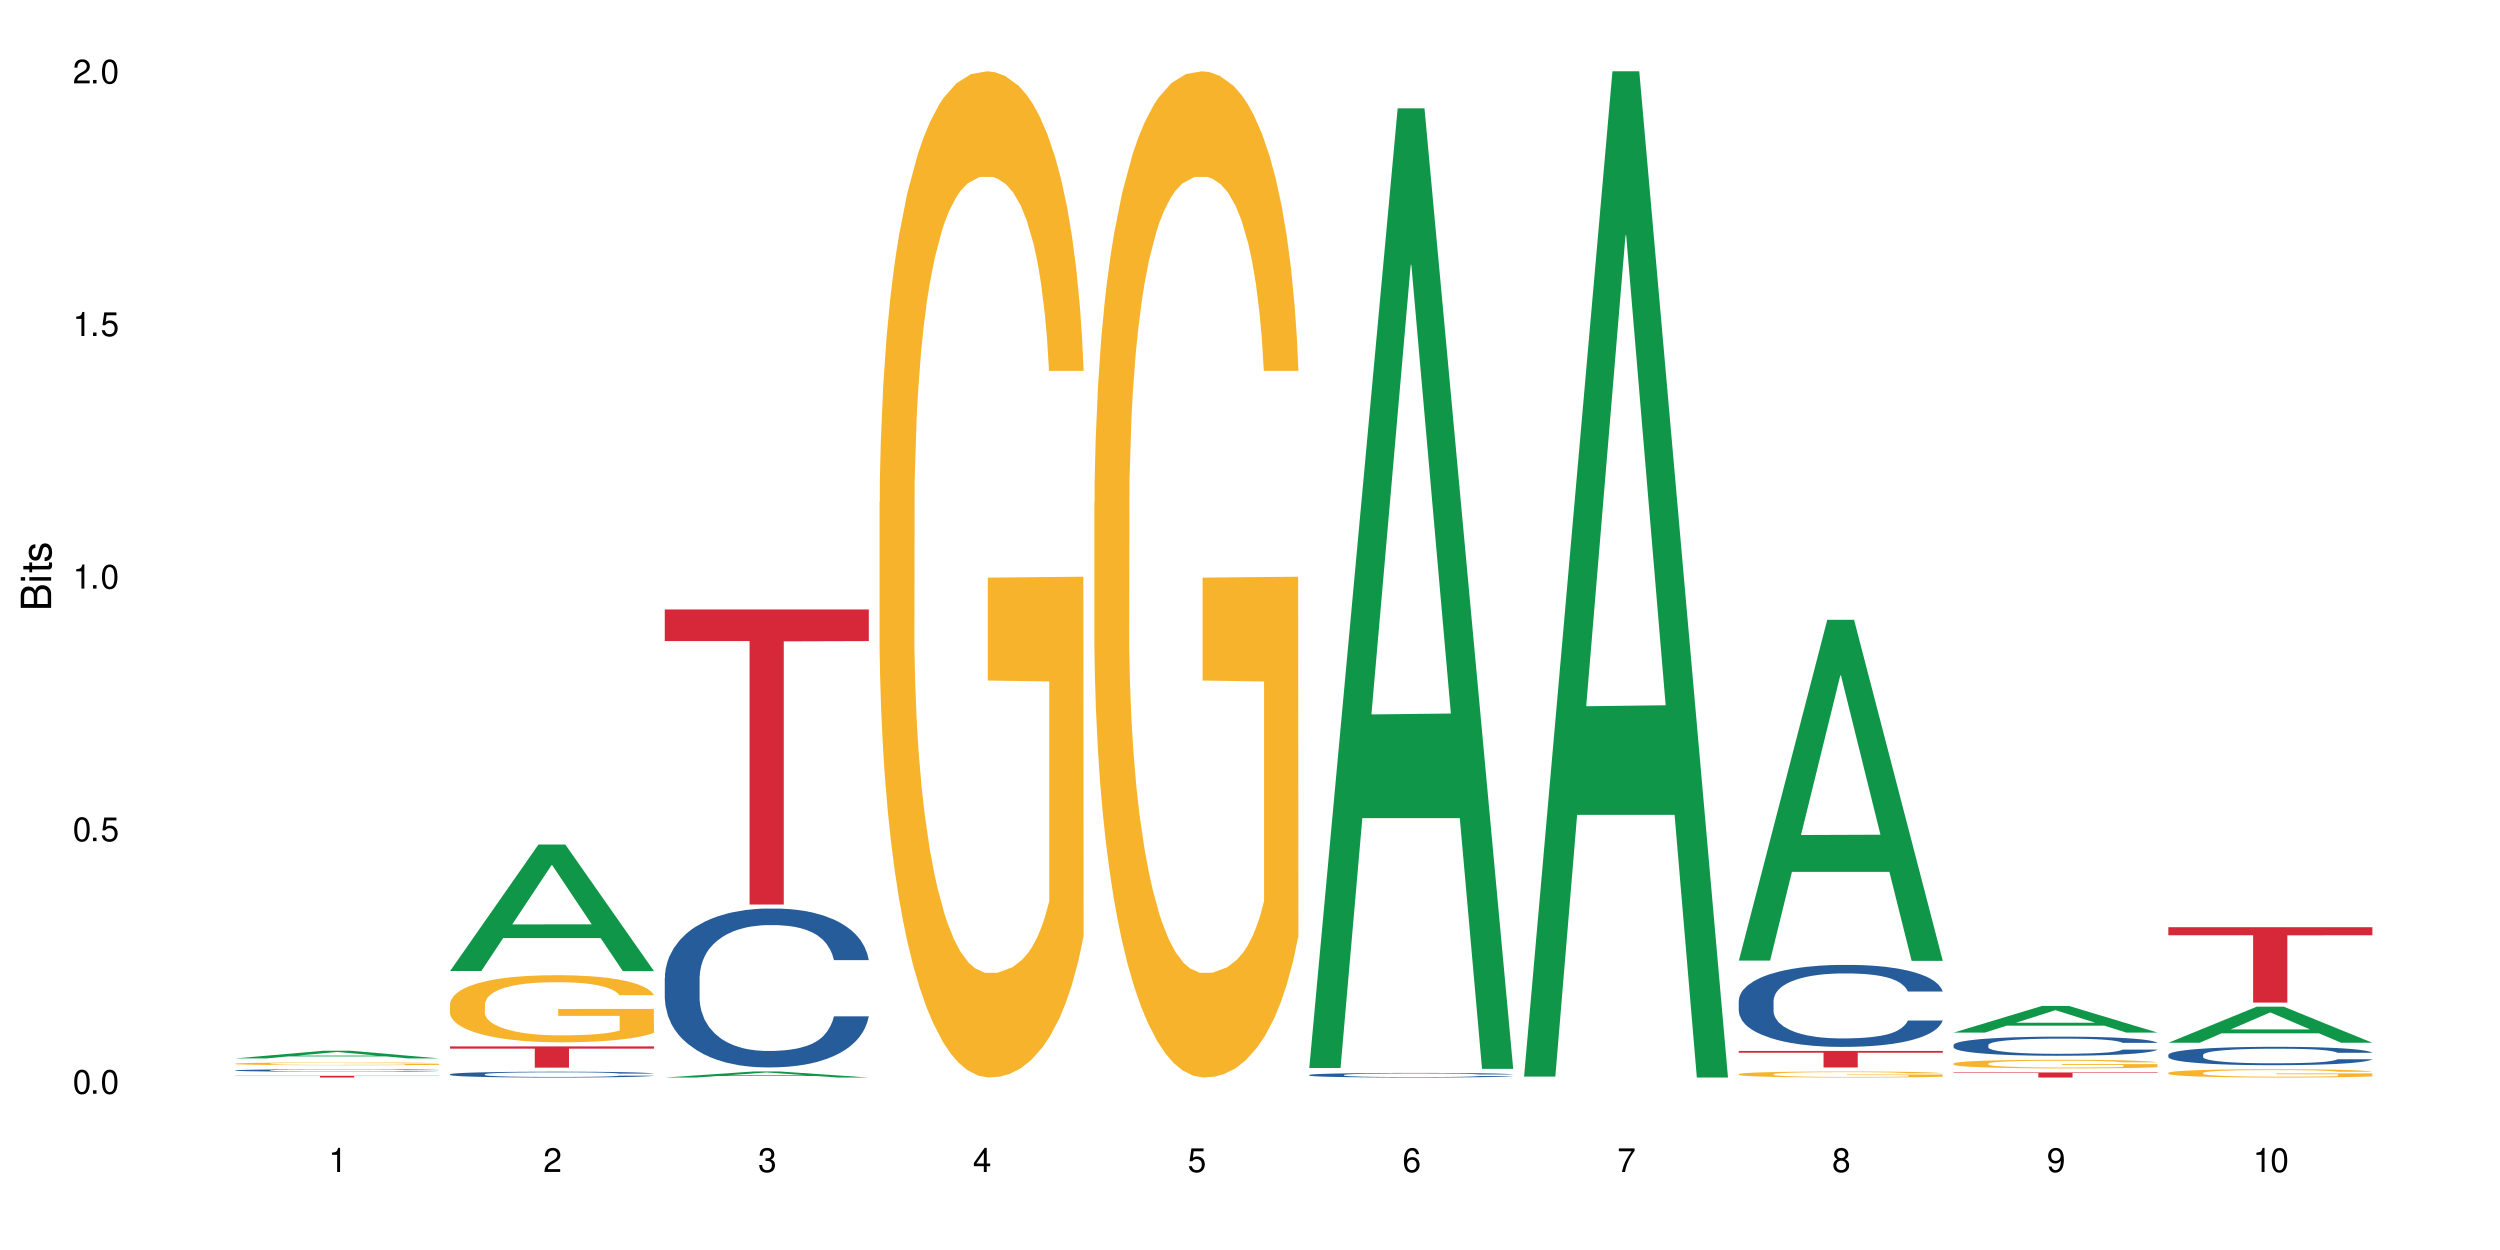 <?xml version="1.0" encoding="UTF-8"?>
<svg xmlns="http://www.w3.org/2000/svg" xmlns:xlink="http://www.w3.org/1999/xlink" width="720" height="360" viewBox="0 0 720 360">
<defs>
<g>
<g id="glyph-0-0">
</g>
<g id="glyph-0-1">
<path d="M 2.641 -6.938 C 2 -6.938 1.422 -6.656 1.078 -6.172 C 0.641 -5.562 0.406 -4.641 0.406 -3.359 C 0.406 -1.016 1.188 0.219 2.641 0.219 C 4.078 0.219 4.859 -1.016 4.859 -3.297 C 4.859 -4.641 4.656 -5.547 4.203 -6.172 C 3.844 -6.656 3.281 -6.938 2.641 -6.938 Z M 2.641 -6.188 C 3.547 -6.188 4 -5.25 4 -3.375 C 4 -1.406 3.562 -0.484 2.625 -0.484 C 1.734 -0.484 1.281 -1.438 1.281 -3.344 C 1.281 -5.25 1.734 -6.188 2.641 -6.188 Z M 2.641 -6.188 "/>
</g>
<g id="glyph-0-2">
<path d="M 1.828 -1 L 0.828 -1 L 0.828 0 L 1.828 0 Z M 1.828 -1 "/>
</g>
<g id="glyph-0-3">
<path d="M 4.562 -6.797 L 1.062 -6.797 L 0.547 -3.094 L 1.328 -3.094 C 1.719 -3.562 2.047 -3.734 2.578 -3.734 C 3.484 -3.734 4.062 -3.109 4.062 -2.094 C 4.062 -1.125 3.484 -0.531 2.578 -0.531 C 1.828 -0.531 1.375 -0.906 1.188 -1.672 L 0.328 -1.672 C 0.453 -1.109 0.547 -0.844 0.75 -0.594 C 1.125 -0.078 1.828 0.219 2.594 0.219 C 3.969 0.219 4.922 -0.781 4.922 -2.219 C 4.922 -3.562 4.031 -4.484 2.719 -4.484 C 2.25 -4.484 1.859 -4.359 1.469 -4.062 L 1.734 -5.969 L 4.562 -5.969 Z M 4.562 -6.797 "/>
</g>
<g id="glyph-0-4">
<path d="M 2.484 -4.938 L 2.484 0 L 3.328 0 L 3.328 -6.938 L 2.766 -6.938 C 2.469 -5.875 2.281 -5.734 0.984 -5.562 L 0.984 -4.938 Z M 2.484 -4.938 "/>
</g>
<g id="glyph-0-5">
<path d="M 4.859 -0.828 L 1.281 -0.828 C 1.359 -1.406 1.672 -1.781 2.5 -2.281 L 3.469 -2.828 C 4.406 -3.344 4.906 -4.062 4.906 -4.906 C 4.906 -5.484 4.672 -6.031 4.266 -6.406 C 3.859 -6.766 3.375 -6.938 2.719 -6.938 C 1.859 -6.938 1.219 -6.625 0.844 -6.031 C 0.609 -5.672 0.5 -5.234 0.484 -4.531 L 1.328 -4.531 C 1.359 -5.016 1.406 -5.281 1.531 -5.516 C 1.75 -5.938 2.188 -6.203 2.703 -6.203 C 3.469 -6.203 4.031 -5.641 4.031 -4.891 C 4.031 -4.344 3.719 -3.859 3.125 -3.516 L 2.234 -3 C 0.812 -2.172 0.406 -1.531 0.328 -0.016 L 4.859 -0.016 Z M 4.859 -0.828 "/>
</g>
<g id="glyph-0-6">
<path d="M 2.125 -3.188 L 2.578 -3.188 C 3.5 -3.188 3.984 -2.766 3.984 -1.922 C 3.984 -1.062 3.469 -0.531 2.594 -0.531 C 1.656 -0.531 1.203 -1 1.156 -2.016 L 0.312 -2.016 C 0.344 -1.453 0.438 -1.094 0.609 -0.781 C 0.953 -0.109 1.625 0.219 2.547 0.219 C 3.953 0.219 4.859 -0.625 4.859 -1.938 C 4.859 -2.828 4.516 -3.297 3.703 -3.594 C 4.344 -3.844 4.656 -4.328 4.656 -5.031 C 4.656 -6.219 3.875 -6.938 2.578 -6.938 C 1.203 -6.938 0.484 -6.172 0.453 -4.703 L 1.297 -4.703 C 1.312 -5.125 1.344 -5.359 1.453 -5.578 C 1.641 -5.969 2.062 -6.203 2.594 -6.203 C 3.344 -6.203 3.797 -5.75 3.797 -5 C 3.797 -4.516 3.609 -4.219 3.25 -4.047 C 3.016 -3.953 2.703 -3.922 2.125 -3.906 Z M 2.125 -3.188 "/>
</g>
<g id="glyph-0-7">
<path d="M 3.141 -1.672 L 3.141 0 L 3.984 0 L 3.984 -1.672 L 4.984 -1.672 L 4.984 -2.438 L 3.984 -2.438 L 3.984 -6.938 L 3.359 -6.938 L 0.266 -2.578 L 0.266 -1.672 Z M 3.141 -2.438 L 1 -2.438 L 3.141 -5.5 Z M 3.141 -2.438 "/>
</g>
<g id="glyph-0-8">
<path d="M 4.781 -5.125 C 4.609 -6.266 3.891 -6.938 2.844 -6.938 C 2.094 -6.938 1.422 -6.578 1.031 -5.953 C 0.594 -5.266 0.406 -4.422 0.406 -3.172 C 0.406 -2 0.578 -1.25 0.984 -0.641 C 1.359 -0.078 1.953 0.219 2.703 0.219 C 3.984 0.219 4.922 -0.75 4.922 -2.094 C 4.922 -3.375 4.062 -4.281 2.844 -4.281 C 2.172 -4.281 1.641 -4.031 1.281 -3.516 C 1.281 -5.234 1.828 -6.188 2.797 -6.188 C 3.391 -6.188 3.797 -5.797 3.938 -5.125 Z M 2.734 -3.531 C 3.547 -3.531 4.062 -2.953 4.062 -2.031 C 4.062 -1.156 3.484 -0.531 2.703 -0.531 C 1.922 -0.531 1.328 -1.188 1.328 -2.078 C 1.328 -2.938 1.906 -3.531 2.734 -3.531 Z M 2.734 -3.531 "/>
</g>
<g id="glyph-0-9">
<path d="M 4.984 -6.797 L 0.438 -6.797 L 0.438 -5.969 L 4.109 -5.969 C 2.5 -3.656 1.828 -2.234 1.328 0 L 2.219 0 C 2.594 -2.172 3.453 -4.047 4.984 -6.094 Z M 4.984 -6.797 "/>
</g>
<g id="glyph-0-10">
<path d="M 3.75 -3.656 C 4.469 -4.094 4.688 -4.438 4.688 -5.078 C 4.688 -6.172 3.844 -6.938 2.641 -6.938 C 1.438 -6.938 0.594 -6.172 0.594 -5.094 C 0.594 -4.438 0.812 -4.094 1.516 -3.656 C 0.734 -3.266 0.359 -2.703 0.359 -1.922 C 0.359 -0.656 1.281 0.219 2.641 0.219 C 3.984 0.219 4.922 -0.656 4.922 -1.922 C 4.922 -2.703 4.531 -3.266 3.75 -3.656 Z M 2.641 -6.188 C 3.359 -6.188 3.812 -5.75 3.812 -5.062 C 3.812 -4.406 3.344 -3.984 2.641 -3.984 C 1.922 -3.984 1.453 -4.406 1.453 -5.078 C 1.453 -5.75 1.922 -6.188 2.641 -6.188 Z M 2.641 -3.266 C 3.484 -3.266 4.062 -2.719 4.062 -1.906 C 4.062 -1.078 3.484 -0.531 2.625 -0.531 C 1.797 -0.531 1.219 -1.094 1.219 -1.906 C 1.219 -2.719 1.781 -3.266 2.641 -3.266 Z M 2.641 -3.266 "/>
</g>
<g id="glyph-0-11">
<path d="M 0.516 -1.578 C 0.672 -0.453 1.406 0.219 2.438 0.219 C 3.188 0.219 3.859 -0.141 4.266 -0.766 C 4.688 -1.453 4.891 -2.297 4.891 -3.547 C 4.891 -4.719 4.703 -5.453 4.312 -6.078 C 3.938 -6.641 3.344 -6.938 2.594 -6.938 C 1.297 -6.938 0.359 -5.969 0.359 -4.625 C 0.359 -3.344 1.234 -2.453 2.453 -2.453 C 3.094 -2.453 3.578 -2.672 4.016 -3.203 C 4 -1.484 3.469 -0.531 2.5 -0.531 C 1.906 -0.531 1.484 -0.906 1.359 -1.578 Z M 2.578 -6.203 C 3.375 -6.203 3.969 -5.531 3.969 -4.641 C 3.969 -3.797 3.391 -3.188 2.547 -3.188 C 1.734 -3.188 1.234 -3.766 1.234 -4.688 C 1.234 -5.562 1.797 -6.203 2.578 -6.203 Z M 2.578 -6.203 "/>
</g>
<g id="glyph-1-0">
</g>
<g id="glyph-1-1">
<path d="M 0 -0.953 L 0 -4.891 C 0 -5.719 -0.234 -6.344 -0.734 -6.797 C -1.188 -7.234 -1.812 -7.469 -2.5 -7.469 C -3.547 -7.469 -4.188 -7 -4.625 -5.875 C -4.984 -6.688 -5.625 -7.094 -6.531 -7.094 C -7.172 -7.094 -7.734 -6.859 -8.141 -6.391 C -8.562 -5.922 -8.75 -5.344 -8.75 -4.5 L -8.75 -0.953 Z M -4.984 -2.062 L -7.766 -2.062 L -7.766 -4.219 C -7.766 -4.844 -7.688 -5.203 -7.453 -5.5 C -7.219 -5.812 -6.859 -5.969 -6.375 -5.969 C -5.891 -5.969 -5.531 -5.812 -5.297 -5.5 C -5.062 -5.203 -4.984 -4.844 -4.984 -4.219 Z M -0.984 -2.062 L -4 -2.062 L -4 -4.781 C -4 -5.766 -3.438 -6.359 -2.484 -6.359 C -1.547 -6.359 -0.984 -5.766 -0.984 -4.781 Z M -0.984 -2.062 "/>
</g>
<g id="glyph-1-2">
<path d="M -6.281 -1.797 L -6.281 -0.797 L 0 -0.797 L 0 -1.797 Z M -8.75 -1.797 L -8.75 -0.797 L -7.484 -0.797 L -7.484 -1.797 Z M -8.75 -1.797 "/>
</g>
<g id="glyph-1-3">
<path d="M -6.281 -3.047 L -6.281 -2.016 L -8.016 -2.016 L -8.016 -1.016 L -6.281 -1.016 L -6.281 -0.172 L -5.469 -0.172 L -5.469 -1.016 L -0.719 -1.016 C -0.078 -1.016 0.281 -1.453 0.281 -2.234 C 0.281 -2.5 0.25 -2.719 0.188 -3.047 L -0.641 -3.047 C -0.609 -2.906 -0.594 -2.766 -0.594 -2.562 C -0.594 -2.141 -0.719 -2.016 -1.156 -2.016 L -5.469 -2.016 L -5.469 -3.047 Z M -6.281 -3.047 "/>
</g>
<g id="glyph-1-4">
<path d="M -4.531 -5.25 C -5.766 -5.25 -6.469 -4.422 -6.469 -2.969 C -6.469 -1.516 -5.719 -0.562 -4.547 -0.562 C -3.562 -0.562 -3.094 -1.062 -2.734 -2.562 L -2.516 -3.484 C -2.344 -4.188 -2.094 -4.469 -1.641 -4.469 C -1.047 -4.469 -0.641 -3.875 -0.641 -3 C -0.641 -2.453 -0.797 -2 -1.062 -1.75 C -1.25 -1.594 -1.422 -1.531 -1.875 -1.469 L -1.875 -0.406 C -0.422 -0.453 0.281 -1.266 0.281 -2.922 C 0.281 -4.5 -0.5 -5.516 -1.719 -5.516 C -2.656 -5.516 -3.172 -4.984 -3.469 -3.734 L -3.703 -2.766 C -3.891 -1.953 -4.156 -1.609 -4.594 -1.609 C -5.188 -1.609 -5.547 -2.125 -5.547 -2.938 C -5.547 -3.75 -5.203 -4.172 -4.531 -4.203 Z M -4.531 -5.25 "/>
</g>
</g>
</defs>
<rect x="-72" y="-36" width="864" height="432" fill="rgb(100%, 100%, 100%)" fill-opacity="1"/>
<path fill-rule="nonzero" fill="rgb(6.275%, 58.824%, 28.235%)" fill-opacity="1" d="M 67.73 304.816 L 67.793 304.816 L 93.223 302.609 L 100.945 302.609 L 126.5 304.82 L 117.52 304.82 L 111.117 304.242 L 83.051 304.242 L 76.773 304.816 L 67.73 304.816 L 85.75 304.004 L 108.543 304.004 L 97.176 302.969 L 97.051 302.969 L 96.926 302.973 L 85.688 304.004 L 85.75 304.004 Z M 67.73 304.816 "/>
<path fill-rule="nonzero" fill="rgb(14.51%, 36.078%, 60%)" fill-opacity="1" d="M 67.73 308.258 L 67.801 308.258 L 67.801 308.242 L 68.02 308.219 L 68.52 308.188 L 69.02 308.168 L 70.312 308.129 L 72.102 308.09 L 73.965 308.062 L 75.328 308.047 L 76.547 308.031 L 79.34 308.008 L 81.133 307.996 L 83.066 307.984 L 85.434 307.977 L 87.152 307.969 L 91.023 307.957 L 93.891 307.953 L 103.781 307.953 L 105.859 307.957 L 108.152 307.961 L 110.086 307.969 L 113.457 307.984 L 116.465 308 L 117.828 308.012 L 119.977 308.031 L 121.625 308.051 L 122.773 308.066 L 124.062 308.09 L 125.207 308.121 L 126.07 308.152 L 126.5 308.18 L 116.465 308.18 L 115.965 308.156 L 115.391 308.137 L 114.316 308.109 L 113.238 308.09 L 111.734 308.07 L 110.375 308.059 L 108.512 308.047 L 106.863 308.039 L 105.141 308.031 L 103.492 308.027 L 100.34 308.023 L 96.684 308.023 L 95.324 308.027 L 92.527 308.031 L 91.023 308.035 L 88.871 308.047 L 87.367 308.055 L 85.578 308.066 L 84.359 308.078 L 82.852 308.094 L 81.777 308.109 L 80.559 308.129 L 79.844 308.148 L 79.199 308.164 L 78.625 308.188 L 78.195 308.211 L 77.906 308.234 L 77.766 308.258 L 77.766 308.355 L 77.906 308.379 L 78.266 308.406 L 79.199 308.445 L 80.559 308.48 L 82.137 308.508 L 83.641 308.527 L 84.5 308.535 L 85.648 308.547 L 87.441 308.559 L 90.02 308.574 L 91.523 308.578 L 93.816 308.582 L 96.184 308.586 L 99.336 308.586 L 102.133 308.582 L 103.996 308.578 L 105.93 308.574 L 108.582 308.562 L 110.23 308.555 L 111.664 308.539 L 112.738 308.527 L 113.457 308.52 L 114.531 308.5 L 115.391 308.477 L 116.035 308.453 L 116.465 308.43 L 126.5 308.43 L 126.07 308.457 L 125.422 308.484 L 124.777 308.5 L 123.777 308.523 L 122.629 308.543 L 120.98 308.566 L 119.617 308.582 L 117.828 308.598 L 116.18 308.609 L 114.387 308.621 L 111.734 308.633 L 110.016 308.641 L 108.152 308.645 L 105.93 308.652 L 103.137 308.656 L 100.125 308.66 L 97.328 308.66 L 94.32 308.656 L 92.098 308.656 L 89.16 308.648 L 85.504 308.637 L 82.852 308.625 L 80.773 308.613 L 78.984 308.602 L 76.977 308.582 L 74.395 308.555 L 72.82 308.531 L 71.746 308.516 L 70.527 308.488 L 69.664 308.465 L 68.664 308.43 L 67.945 308.383 L 67.73 308.348 Z M 67.73 308.258 "/>
<path fill-rule="nonzero" fill="rgb(96.863%, 70.196%, 16.863%)" fill-opacity="1" d="M 67.73 306.328 L 67.801 306.328 L 67.801 306.312 L 68.09 306.281 L 68.805 306.234 L 69.738 306.195 L 70.742 306.168 L 71.387 306.152 L 72.461 306.129 L 73.395 306.113 L 75.758 306.082 L 78.77 306.051 L 80.418 306.035 L 82.281 306.023 L 84.93 306.012 L 86.148 306.004 L 89.875 305.992 L 94.105 305.984 L 100.914 305.984 L 103.852 305.988 L 107.863 305.996 L 110.16 306.004 L 111.949 306.012 L 113.812 306.02 L 116.105 306.035 L 118.258 306.051 L 119.977 306.07 L 121.695 306.094 L 123.129 306.117 L 124.348 306.141 L 125.422 306.172 L 126.07 306.199 L 126.5 306.223 L 116.535 306.223 L 115.965 306.199 L 115.32 306.18 L 114.242 306.152 L 112.094 306.121 L 110.086 306.102 L 108.367 306.09 L 106.215 306.082 L 104.137 306.074 L 101.773 306.07 L 96.543 306.07 L 93.102 306.074 L 91.094 306.078 L 89.66 306.086 L 87.656 306.098 L 86.438 306.105 L 85.719 306.109 L 83.57 306.133 L 82.137 306.156 L 81.348 306.168 L 80.344 306.191 L 79.629 306.211 L 78.84 306.238 L 78.41 306.262 L 77.836 306.312 L 77.766 306.445 L 77.98 306.473 L 78.41 306.5 L 78.984 306.527 L 79.844 306.555 L 80.703 306.578 L 82.207 306.605 L 83.496 306.625 L 84.5 306.637 L 86.438 306.656 L 87.227 306.664 L 89.09 306.676 L 91.023 306.688 L 93.387 306.695 L 95.18 306.699 L 98.047 306.703 L 101.703 306.703 L 106 306.699 L 108.727 306.695 L 110.59 306.688 L 111.809 306.684 L 113.312 306.676 L 114.387 306.668 L 115.391 306.66 L 116.609 306.648 L 116.609 306.473 L 98.906 306.469 L 98.906 306.387 L 126.426 306.387 L 126.5 306.676 L 124.992 306.695 L 123.129 306.715 L 121.34 306.727 L 119.477 306.742 L 116.824 306.754 L 114.672 306.762 L 111.375 306.773 L 108.367 306.781 L 105.215 306.785 L 102.418 306.785 L 99.121 306.789 L 96.184 306.785 L 93.031 306.781 L 90.52 306.777 L 88.227 306.77 L 85.934 306.758 L 83.066 306.742 L 81.203 306.73 L 77.336 306.699 L 75.613 306.676 L 74.469 306.664 L 73.32 306.645 L 72.102 306.621 L 70.957 306.598 L 70.098 306.574 L 69.309 306.551 L 68.734 306.523 L 68.16 306.492 L 67.875 306.465 L 67.73 306.441 Z M 67.73 306.328 "/>
<path fill-rule="nonzero" fill="rgb(83.922%, 15.686%, 22.353%)" fill-opacity="1" d="M 67.73 309.824 L 126.5 309.824 L 126.5 309.879 L 102.008 309.879 L 102.008 310.332 L 92.152 310.332 L 92.152 309.879 L 67.73 309.879 Z M 67.73 309.824 "/>
<path fill-rule="nonzero" fill="rgb(6.275%, 58.824%, 28.235%)" fill-opacity="1" d="M 129.594 279.656 L 129.656 279.621 L 155.082 243.219 L 162.805 243.219 L 188.359 279.691 L 179.383 279.691 L 172.977 270.172 L 144.91 270.172 L 138.633 279.656 L 129.594 279.656 L 147.613 266.23 L 170.402 266.199 L 159.039 249.18 L 158.914 249.145 L 158.789 249.246 L 147.547 266.199 L 147.613 266.23 Z M 129.594 279.656 "/>
<path fill-rule="nonzero" fill="rgb(14.51%, 36.078%, 60%)" fill-opacity="1" d="M 129.594 309.383 L 129.664 309.379 L 129.664 309.344 L 129.879 309.285 L 130.379 309.211 L 130.883 309.16 L 132.172 309.07 L 133.965 308.98 L 135.828 308.914 L 137.188 308.875 L 138.406 308.844 L 141.203 308.785 L 142.992 308.758 L 144.93 308.73 L 147.293 308.703 L 149.016 308.688 L 152.883 308.664 L 155.75 308.652 L 157.973 308.648 L 162.773 308.648 L 165.641 308.656 L 167.719 308.664 L 170.012 308.676 L 171.949 308.688 L 175.316 308.723 L 178.324 308.766 L 179.688 308.789 L 181.836 308.84 L 183.484 308.883 L 184.633 308.926 L 185.922 308.98 L 187.07 309.051 L 187.93 309.129 L 188.359 309.195 L 178.324 309.195 L 177.824 309.133 L 177.25 309.086 L 176.176 309.023 L 175.102 308.98 L 173.598 308.934 L 172.234 308.906 L 170.371 308.875 L 168.723 308.855 L 167.004 308.844 L 165.355 308.832 L 162.199 308.824 L 158.547 308.824 L 157.184 308.828 L 154.391 308.84 L 152.883 308.852 L 150.734 308.871 L 149.23 308.891 L 147.438 308.922 L 146.219 308.949 L 144.715 308.988 L 143.641 309.023 L 142.422 309.074 L 141.703 309.113 L 141.059 309.156 L 140.484 309.207 L 140.055 309.262 L 139.77 309.32 L 139.625 309.375 L 139.625 309.613 L 139.77 309.668 L 140.129 309.734 L 141.059 309.828 L 142.422 309.906 L 143.996 309.973 L 145.504 310.02 L 146.363 310.039 L 147.508 310.066 L 149.301 310.094 L 151.879 310.125 L 153.387 310.137 L 155.68 310.152 L 158.043 310.156 L 161.199 310.156 L 163.992 310.152 L 165.855 310.145 L 167.789 310.133 L 170.441 310.105 L 172.09 310.082 L 173.523 310.051 L 174.598 310.023 L 175.316 309.996 L 176.391 309.949 L 177.25 309.898 L 177.895 309.844 L 178.324 309.789 L 188.359 309.789 L 187.93 309.852 L 187.285 309.914 L 186.641 309.957 L 185.637 310.012 L 184.488 310.059 L 182.84 310.113 L 181.48 310.148 L 179.688 310.188 L 178.039 310.215 L 176.246 310.242 L 173.598 310.273 L 171.875 310.289 L 170.012 310.301 L 167.789 310.312 L 164.996 310.324 L 161.984 310.332 L 159.191 310.332 L 156.18 310.328 L 153.957 310.324 L 151.02 310.309 L 147.367 310.281 L 144.715 310.254 L 142.637 310.223 L 140.844 310.191 L 138.836 310.152 L 136.258 310.082 L 134.68 310.031 L 133.605 309.988 L 132.387 309.93 L 131.527 309.875 L 130.523 309.789 L 129.809 309.68 L 129.594 309.594 Z M 129.594 309.383 "/>
<path fill-rule="nonzero" fill="rgb(96.863%, 70.196%, 16.863%)" fill-opacity="1" d="M 129.594 289.137 L 129.664 289.117 L 129.664 288.766 L 129.949 287.973 L 130.668 286.875 L 131.598 285.977 L 132.602 285.27 L 133.246 284.898 L 134.32 284.367 L 135.254 283.98 L 137.617 283.184 L 140.629 282.445 L 142.277 282.125 L 144.141 281.824 L 146.793 281.488 L 148.012 281.367 L 151.738 281.082 L 155.965 280.906 L 160.625 280.855 L 162.773 280.871 L 165.711 280.941 L 169.727 281.137 L 172.02 281.312 L 173.812 281.488 L 175.676 281.719 L 177.969 282.074 L 180.117 282.496 L 181.836 282.922 L 183.559 283.449 L 184.992 284.016 L 186.211 284.633 L 187.285 285.375 L 187.93 285.992 L 188.359 286.609 L 178.398 286.609 L 177.824 285.992 L 177.18 285.516 L 176.105 284.934 L 175.031 284.508 L 173.953 284.176 L 171.949 283.715 L 170.227 283.434 L 168.078 283.184 L 166 283.027 L 163.633 282.922 L 162.199 282.887 L 158.402 282.887 L 154.961 283.008 L 152.957 283.148 L 151.523 283.293 L 149.516 283.555 L 148.297 283.77 L 147.582 283.91 L 145.43 284.457 L 143.996 284.949 L 143.207 285.285 L 142.207 285.816 L 141.488 286.293 L 140.699 287 L 140.27 287.527 L 139.695 288.73 L 139.625 291.91 L 139.84 292.578 L 140.27 293.305 L 140.844 293.938 L 141.703 294.609 L 142.562 295.121 L 144.07 295.812 L 145.359 296.27 L 146.363 296.57 L 148.297 297.047 L 149.086 297.207 L 150.949 297.523 L 152.883 297.77 L 155.25 297.984 L 157.039 298.09 L 159.906 298.176 L 163.562 298.176 L 167.863 298.07 L 170.586 297.93 L 172.449 297.789 L 173.668 297.664 L 175.172 297.473 L 176.246 297.293 L 177.25 297.102 L 178.469 296.801 L 178.469 292.578 L 160.766 292.562 L 160.766 290.586 L 188.289 290.566 L 188.359 297.473 L 186.855 297.949 L 184.992 298.406 L 183.199 298.762 L 181.336 299.059 L 178.684 299.395 L 176.535 299.609 L 173.238 299.855 L 170.227 300.016 L 167.074 300.121 L 164.277 300.172 L 160.984 300.191 L 158.043 300.156 L 154.891 300.051 L 152.383 299.906 L 150.09 299.73 L 147.797 299.5 L 144.93 299.133 L 143.066 298.832 L 141.129 298.461 L 139.195 298.02 L 137.477 297.543 L 136.328 297.172 L 135.184 296.746 L 133.965 296.219 L 132.816 295.617 L 131.957 295.07 L 131.168 294.453 L 130.594 293.867 L 130.023 293.074 L 129.734 292.438 L 129.594 291.891 Z M 129.594 289.137 "/>
<path fill-rule="nonzero" fill="rgb(83.922%, 15.686%, 22.353%)" fill-opacity="1" d="M 129.594 301.355 L 188.359 301.355 L 188.359 302.012 L 163.867 302.016 L 163.867 307.484 L 154.012 307.484 L 154.012 302.023 L 153.871 302.012 L 129.594 302.012 Z M 129.594 301.355 "/>
<path fill-rule="nonzero" fill="rgb(6.275%, 58.824%, 28.235%)" fill-opacity="1" d="M 191.453 310.332 L 191.516 310.328 L 216.945 308.59 L 224.668 308.59 L 250.219 310.332 L 241.242 310.332 L 234.84 309.879 L 206.773 309.879 L 200.492 310.332 L 191.453 310.332 L 209.473 309.691 L 232.266 309.688 L 220.898 308.875 L 220.773 308.875 L 220.648 308.879 L 209.41 309.688 L 209.473 309.691 Z M 191.453 310.332 "/>
<path fill-rule="nonzero" fill="rgb(14.51%, 36.078%, 60%)" fill-opacity="1" d="M 191.453 281.578 L 191.523 281.535 L 191.523 280.531 L 191.738 278.945 L 192.242 276.938 L 192.742 275.555 L 194.031 273.09 L 195.824 270.703 L 197.688 268.863 L 199.051 267.777 L 200.27 266.941 L 203.062 265.391 L 204.855 264.598 L 206.789 263.887 L 209.156 263.176 L 210.875 262.758 L 214.746 262.09 L 217.613 261.797 L 219.832 261.668 L 224.637 261.668 L 227.5 261.836 L 229.582 262.047 L 231.875 262.379 L 233.809 262.758 L 237.176 263.676 L 240.188 264.848 L 241.547 265.52 L 243.699 266.812 L 245.348 268.07 L 246.492 269.156 L 247.785 270.703 L 248.93 272.586 L 249.789 274.719 L 250.219 276.52 L 240.188 276.52 L 239.684 274.844 L 239.113 273.547 L 238.035 271.832 L 236.961 270.621 L 235.457 269.406 L 234.094 268.613 L 232.23 267.816 L 230.582 267.316 L 228.863 266.941 L 227.215 266.688 L 224.062 266.438 L 220.406 266.438 L 219.043 266.523 L 216.25 266.855 L 214.746 267.148 L 212.594 267.734 L 211.09 268.277 L 209.297 269.113 L 208.078 269.824 L 206.574 270.914 L 205.5 271.875 L 204.281 273.254 L 203.566 274.301 L 202.918 275.473 L 202.348 276.852 L 201.918 278.316 L 201.629 279.863 L 201.484 281.371 L 201.484 287.852 L 201.629 289.359 L 201.988 291.113 L 202.918 293.668 L 204.281 295.883 L 205.859 297.641 L 207.363 298.895 L 208.223 299.48 L 209.371 300.148 L 211.16 300.984 L 213.742 301.82 L 215.246 302.156 L 217.539 302.492 L 219.906 302.66 L 223.059 302.66 L 225.852 302.492 L 227.715 302.281 L 229.652 301.949 L 232.305 301.238 L 233.953 300.566 L 235.387 299.773 L 236.461 298.977 L 237.176 298.309 L 238.254 297.012 L 239.113 295.59 L 239.758 294.125 L 240.188 292.703 L 250.219 292.703 L 249.789 294.379 L 249.145 296.008 L 248.5 297.223 L 247.496 298.684 L 246.352 299.98 L 244.703 301.445 L 243.34 302.406 L 241.547 303.453 L 239.898 304.246 L 238.109 304.957 L 235.457 305.797 L 233.738 306.215 L 231.875 306.59 L 229.652 306.926 L 226.855 307.219 L 223.848 307.387 L 221.051 307.426 L 218.043 307.344 L 215.82 307.176 L 212.883 306.801 L 209.227 306.047 L 206.574 305.25 L 204.496 304.457 L 202.703 303.621 L 200.699 302.492 L 198.117 300.652 L 196.543 299.23 L 195.465 298.059 L 194.246 296.426 L 193.387 294.961 L 192.383 292.621 L 191.668 289.652 L 191.453 287.352 Z M 191.453 281.578 "/>
<path fill-rule="nonzero" fill="rgb(83.922%, 15.686%, 22.353%)" fill-opacity="1" d="M 191.453 175.535 L 250.219 175.535 L 250.219 184.633 L 225.727 184.711 L 225.727 260.508 L 215.875 260.508 L 215.875 184.793 L 215.73 184.633 L 191.453 184.633 Z M 191.453 175.535 "/>
<path fill-rule="nonzero" fill="rgb(96.863%, 70.196%, 16.863%)" fill-opacity="1" d="M 253.312 144.652 L 253.387 144.387 L 253.387 139.094 L 253.672 127.184 L 254.387 110.777 L 255.32 97.277 L 256.324 86.691 L 256.969 81.133 L 258.043 73.195 L 258.977 67.371 L 261.34 55.461 L 264.352 44.348 L 266 39.582 L 267.863 35.082 L 270.516 30.055 L 271.73 28.203 L 275.461 23.965 L 279.688 21.32 L 284.348 20.527 L 286.496 20.789 L 289.434 21.848 L 293.449 24.762 L 295.742 27.406 L 297.531 30.055 L 299.395 33.496 L 301.691 38.789 L 303.84 45.141 L 305.559 51.492 L 307.281 59.43 L 308.715 67.902 L 309.93 77.164 L 311.008 88.281 L 311.652 97.543 L 312.082 106.805 L 302.121 106.805 L 301.547 97.543 L 300.902 90.398 L 299.824 81.664 L 298.75 75.312 L 297.676 70.281 L 295.668 63.402 L 293.949 59.168 L 291.801 55.461 L 289.723 53.078 L 287.355 51.492 L 285.922 50.961 L 282.125 50.961 L 278.684 52.816 L 276.676 54.934 L 275.242 57.051 L 273.238 61.02 L 272.02 64.195 L 271.301 66.312 L 269.152 74.516 L 267.719 81.93 L 266.93 86.957 L 265.926 94.898 L 265.211 102.043 L 264.422 112.629 L 263.992 120.57 L 263.418 138.566 L 263.348 186.207 L 263.562 196.262 L 263.992 207.113 L 264.566 216.641 L 265.426 226.699 L 266.285 234.375 L 267.789 244.695 L 269.082 251.578 L 270.082 256.078 L 272.02 263.223 L 272.809 265.605 L 274.672 270.367 L 276.605 274.074 L 278.973 277.25 L 280.762 278.836 L 283.629 280.16 L 287.285 280.16 L 291.586 278.574 L 294.309 276.457 L 296.172 274.34 L 297.391 272.484 L 298.895 269.574 L 299.969 266.926 L 300.973 264.016 L 302.191 259.516 L 302.191 196.262 L 284.488 195.996 L 284.488 166.355 L 312.008 166.09 L 312.082 269.574 L 310.578 276.719 L 308.715 283.602 L 306.922 288.895 L 305.059 293.395 L 302.406 298.422 L 300.258 301.598 L 296.961 305.305 L 293.949 307.688 L 290.797 309.273 L 288 310.066 L 284.703 310.332 L 281.766 309.805 L 278.613 308.215 L 276.105 306.098 L 273.812 303.453 L 271.516 300.012 L 268.652 294.453 L 266.789 289.953 L 264.852 284.395 L 262.918 277.777 L 261.195 270.633 L 260.051 265.074 L 258.902 258.723 L 257.684 250.781 L 256.539 241.785 L 255.68 233.578 L 254.891 224.316 L 254.316 215.582 L 253.742 203.672 L 253.457 194.145 L 253.312 185.941 Z M 253.312 144.652 "/>
<path fill-rule="nonzero" fill="rgb(96.863%, 70.196%, 16.863%)" fill-opacity="1" d="M 315.176 144.652 L 315.246 144.387 L 315.246 139.094 L 315.531 127.184 L 316.25 110.777 L 317.18 97.277 L 318.184 86.691 L 318.828 81.133 L 319.906 73.195 L 320.836 67.371 L 323.203 55.461 L 326.211 44.348 L 327.859 39.582 L 329.723 35.082 L 332.375 30.055 L 333.594 28.203 L 337.32 23.965 L 341.547 21.32 L 346.207 20.527 L 348.355 20.789 L 351.297 21.848 L 355.309 24.762 L 357.602 27.406 L 359.395 30.055 L 361.258 33.496 L 363.551 38.789 L 365.699 45.141 L 367.422 51.492 L 369.141 59.43 L 370.574 67.902 L 371.793 77.164 L 372.867 88.281 L 373.512 97.543 L 373.941 106.805 L 363.98 106.805 L 363.406 97.543 L 362.762 90.398 L 361.688 81.664 L 360.613 75.312 L 359.535 70.281 L 357.531 63.402 L 355.809 59.168 L 353.66 55.461 L 351.582 53.078 L 349.215 51.492 L 347.785 50.961 L 343.984 50.961 L 340.547 52.816 L 338.539 54.934 L 337.105 57.051 L 335.098 61.02 L 333.879 64.195 L 333.164 66.312 L 331.012 74.516 L 329.578 81.93 L 328.793 86.957 L 327.789 94.898 L 327.07 102.043 L 326.281 112.629 L 325.852 120.57 L 325.281 138.566 L 325.207 186.207 L 325.422 196.262 L 325.852 207.113 L 326.426 216.641 L 327.285 226.699 L 328.145 234.375 L 329.652 244.695 L 330.941 251.578 L 331.945 256.078 L 333.879 263.223 L 334.668 265.605 L 336.531 270.367 L 338.465 274.074 L 340.832 277.25 L 342.625 278.836 L 345.488 280.16 L 349.145 280.16 L 353.445 278.574 L 356.168 276.457 L 358.031 274.34 L 359.25 272.484 L 360.754 269.574 L 361.832 266.926 L 362.832 264.016 L 364.051 259.516 L 364.051 196.262 L 346.352 195.996 L 346.352 166.355 L 373.871 166.09 L 373.941 269.574 L 372.438 276.719 L 370.574 283.602 L 368.781 288.895 L 366.918 293.395 L 364.266 298.422 L 362.117 301.598 L 358.82 305.305 L 355.809 307.688 L 352.656 309.273 L 349.863 310.066 L 346.566 310.332 L 343.625 309.805 L 340.473 308.215 L 337.965 306.098 L 335.672 303.453 L 333.379 300.012 L 330.512 294.453 L 328.648 289.953 L 326.715 284.395 L 324.777 277.777 L 323.059 270.633 L 321.91 265.074 L 320.766 258.723 L 319.547 250.781 L 318.398 241.785 L 317.539 233.578 L 316.75 224.316 L 316.18 215.582 L 315.605 203.672 L 315.316 194.145 L 315.176 185.941 Z M 315.176 144.652 "/>
<path fill-rule="nonzero" fill="rgb(6.275%, 58.824%, 28.235%)" fill-opacity="1" d="M 377.035 307.582 L 377.098 307.32 L 402.527 31.195 L 410.25 31.195 L 435.805 307.84 L 426.824 307.84 L 420.422 235.629 L 392.355 235.629 L 386.078 307.582 L 377.035 307.582 L 395.055 205.754 L 417.848 205.496 L 406.48 76.395 L 406.355 76.133 L 406.23 76.914 L 394.992 205.496 L 395.055 205.754 Z M 377.035 307.582 "/>
<path fill-rule="nonzero" fill="rgb(14.51%, 36.078%, 60%)" fill-opacity="1" d="M 377.035 309.582 L 377.105 309.582 L 377.105 309.551 L 377.32 309.508 L 377.824 309.449 L 378.324 309.406 L 379.617 309.336 L 381.406 309.266 L 383.27 309.215 L 384.633 309.184 L 385.852 309.156 L 388.645 309.113 L 390.438 309.09 L 392.371 309.07 L 394.738 309.047 L 396.457 309.035 L 400.328 309.016 L 403.195 309.008 L 405.414 309.004 L 410.219 309.004 L 413.086 309.012 L 415.164 309.016 L 417.457 309.027 L 419.391 309.035 L 422.758 309.062 L 425.77 309.098 L 427.133 309.117 L 429.281 309.152 L 430.93 309.191 L 432.078 309.223 L 433.367 309.266 L 434.512 309.32 L 435.375 309.383 L 435.805 309.438 L 425.77 309.438 L 425.27 309.387 L 424.695 309.352 L 423.621 309.301 L 422.543 309.266 L 421.039 309.23 L 419.68 309.207 L 417.816 309.184 L 416.168 309.168 L 414.445 309.156 L 412.797 309.152 L 409.645 309.145 L 404.629 309.145 L 401.832 309.156 L 400.328 309.164 L 398.176 309.18 L 396.672 309.195 L 394.879 309.223 L 393.664 309.242 L 392.156 309.273 L 391.082 309.301 L 389.863 309.34 L 389.148 309.371 L 388.504 309.406 L 387.93 309.445 L 387.5 309.488 L 387.211 309.531 L 387.07 309.578 L 387.07 309.766 L 387.211 309.809 L 387.57 309.859 L 388.504 309.934 L 389.863 309.996 L 391.441 310.047 L 392.945 310.086 L 393.805 310.102 L 394.953 310.121 L 396.742 310.145 L 399.324 310.168 L 400.828 310.18 L 403.121 310.188 L 405.488 310.195 L 408.641 310.195 L 411.438 310.188 L 413.301 310.184 L 415.234 310.172 L 417.887 310.152 L 419.535 310.133 L 420.969 310.109 L 422.043 310.086 L 422.758 310.066 L 423.836 310.031 L 424.695 309.988 L 425.34 309.945 L 425.77 309.906 L 435.805 309.906 L 435.375 309.953 L 434.727 310 L 434.082 310.035 L 433.078 310.078 L 431.934 310.117 L 430.285 310.16 L 428.922 310.188 L 427.133 310.219 L 425.484 310.238 L 423.691 310.262 L 421.039 310.285 L 419.32 310.297 L 417.457 310.309 L 415.234 310.316 L 412.438 310.328 L 409.43 310.332 L 406.633 310.332 L 403.625 310.328 L 401.402 310.324 L 398.465 310.312 L 394.809 310.293 L 392.156 310.27 L 390.078 310.246 L 388.289 310.223 L 386.281 310.188 L 383.699 310.137 L 382.125 310.094 L 381.047 310.062 L 379.832 310.012 L 378.969 309.973 L 377.969 309.902 L 377.25 309.816 L 377.035 309.75 Z M 377.035 309.582 "/>
<path fill-rule="nonzero" fill="rgb(6.275%, 58.824%, 28.235%)" fill-opacity="1" d="M 438.895 310.059 L 438.957 309.789 L 464.387 20.527 L 472.109 20.527 L 497.664 310.332 L 488.688 310.332 L 482.281 234.684 L 454.215 234.684 L 447.938 310.059 L 438.895 310.059 L 456.914 203.391 L 479.707 203.117 L 468.344 67.875 L 468.219 67.602 L 468.09 68.418 L 456.852 203.117 L 456.914 203.391 Z M 438.895 310.059 "/>
<path fill-rule="nonzero" fill="rgb(6.275%, 58.824%, 28.235%)" fill-opacity="1" d="M 500.758 276.645 L 500.82 276.551 L 526.25 178.504 L 533.973 178.504 L 559.523 276.734 L 550.547 276.734 L 544.141 251.094 L 516.078 251.094 L 509.797 276.645 L 500.758 276.645 L 518.777 240.484 L 541.566 240.395 L 530.203 194.551 L 530.078 194.461 L 529.953 194.738 L 518.715 240.395 L 518.777 240.484 Z M 500.758 276.645 "/>
<path fill-rule="nonzero" fill="rgb(14.51%, 36.078%, 60%)" fill-opacity="1" d="M 500.758 288.172 L 500.828 288.152 L 500.828 287.633 L 501.043 286.812 L 501.547 285.777 L 502.047 285.066 L 503.336 283.793 L 505.129 282.562 L 506.992 281.613 L 508.355 281.051 L 509.57 280.617 L 512.367 279.82 L 514.16 279.41 L 516.094 279.043 L 518.461 278.676 L 520.18 278.461 L 524.051 278.117 L 526.914 277.965 L 529.137 277.898 L 533.938 277.898 L 536.805 277.984 L 538.883 278.094 L 541.18 278.266 L 543.113 278.461 L 546.48 278.934 L 549.492 279.539 L 550.852 279.887 L 553.004 280.555 L 554.652 281.203 L 555.797 281.762 L 557.09 282.562 L 558.234 283.531 L 559.094 284.633 L 559.523 285.562 L 549.492 285.562 L 548.988 284.699 L 548.418 284.027 L 547.34 283.145 L 546.266 282.52 L 544.762 281.891 L 543.398 281.48 L 541.535 281.07 L 539.887 280.812 L 538.168 280.617 L 536.52 280.488 L 533.367 280.359 L 529.711 280.359 L 528.348 280.402 L 525.555 280.574 L 524.051 280.727 L 521.898 281.027 L 520.395 281.309 L 518.602 281.742 L 517.383 282.109 L 515.879 282.668 L 514.805 283.164 L 513.586 283.879 L 512.867 284.418 L 512.223 285.023 L 511.652 285.734 L 511.219 286.488 L 510.934 287.289 L 510.789 288.066 L 510.789 291.41 L 510.934 292.188 L 511.293 293.094 L 512.223 294.41 L 513.586 295.555 L 515.164 296.461 L 516.668 297.109 L 517.527 297.41 L 518.676 297.754 L 520.465 298.188 L 523.047 298.617 L 524.551 298.793 L 526.844 298.965 L 529.211 299.051 L 532.363 299.051 L 535.156 298.965 L 537.02 298.855 L 538.957 298.684 L 541.609 298.316 L 543.258 297.973 L 544.691 297.562 L 545.766 297.152 L 546.48 296.805 L 547.555 296.137 L 548.418 295.402 L 549.062 294.648 L 549.492 293.914 L 559.523 293.914 L 559.094 294.777 L 558.449 295.617 L 557.805 296.246 L 556.801 297 L 555.656 297.668 L 554.008 298.426 L 552.645 298.922 L 550.852 299.461 L 549.203 299.871 L 547.414 300.238 L 544.762 300.668 L 543.043 300.883 L 541.18 301.078 L 538.957 301.25 L 536.16 301.402 L 533.152 301.488 L 530.355 301.512 L 527.348 301.469 L 525.125 301.383 L 522.188 301.188 L 518.531 300.797 L 515.879 300.387 L 513.801 299.977 L 512.008 299.547 L 510.004 298.965 L 507.422 298.016 L 505.844 297.281 L 504.77 296.676 L 503.551 295.836 L 502.691 295.078 L 501.688 293.871 L 500.973 292.34 L 500.758 291.152 Z M 500.758 288.172 "/>
<path fill-rule="nonzero" fill="rgb(96.863%, 70.196%, 16.863%)" fill-opacity="1" d="M 500.758 309.34 L 500.828 309.336 L 500.828 309.305 L 501.117 309.234 L 501.832 309.137 L 502.766 309.055 L 503.766 308.992 L 504.414 308.957 L 505.488 308.91 L 506.418 308.875 L 508.785 308.805 L 511.793 308.738 L 513.441 308.707 L 515.305 308.68 L 517.957 308.652 L 519.176 308.641 L 522.902 308.613 L 527.133 308.598 L 531.789 308.594 L 533.938 308.594 L 536.879 308.602 L 540.891 308.617 L 543.184 308.637 L 544.977 308.652 L 546.84 308.672 L 549.133 308.703 L 551.281 308.742 L 553.004 308.781 L 554.723 308.828 L 556.156 308.879 L 557.375 308.934 L 558.449 309 L 559.094 309.055 L 559.523 309.113 L 549.562 309.113 L 548.988 309.055 L 548.344 309.012 L 547.27 308.961 L 546.195 308.922 L 545.121 308.891 L 543.113 308.852 L 541.395 308.824 L 539.242 308.805 L 537.164 308.789 L 534.801 308.781 L 533.367 308.777 L 529.566 308.777 L 526.129 308.789 L 524.121 308.801 L 522.688 308.812 L 520.68 308.836 L 519.461 308.855 L 518.746 308.867 L 516.598 308.918 L 515.164 308.961 L 514.375 308.992 L 513.371 309.039 L 512.652 309.082 L 511.867 309.145 L 511.438 309.195 L 510.863 309.301 L 510.789 309.586 L 511.004 309.648 L 511.438 309.715 L 512.008 309.77 L 512.867 309.832 L 513.73 309.875 L 515.234 309.938 L 516.523 309.98 L 517.527 310.008 L 519.461 310.051 L 520.25 310.062 L 522.113 310.094 L 524.051 310.113 L 526.414 310.133 L 528.207 310.145 L 531.074 310.152 L 534.727 310.152 L 539.027 310.141 L 541.75 310.129 L 543.613 310.117 L 544.832 310.105 L 546.34 310.09 L 547.414 310.07 L 548.418 310.055 L 549.633 310.027 L 549.633 309.648 L 531.934 309.645 L 531.934 309.469 L 559.453 309.469 L 559.523 310.09 L 558.02 310.129 L 556.156 310.172 L 554.363 310.203 L 552.5 310.23 L 549.852 310.262 L 547.699 310.281 L 544.402 310.301 L 541.395 310.316 L 538.238 310.324 L 535.445 310.332 L 532.148 310.332 L 529.211 310.328 L 526.055 310.32 L 523.547 310.309 L 521.254 310.293 L 518.961 310.27 L 516.094 310.238 L 514.23 310.211 L 512.297 310.176 L 510.359 310.137 L 508.641 310.094 L 507.492 310.062 L 506.348 310.023 L 505.129 309.977 L 503.98 309.922 L 503.121 309.871 L 502.332 309.816 L 501.762 309.766 L 501.188 309.691 L 500.902 309.637 L 500.758 309.586 Z M 500.758 309.34 "/>
<path fill-rule="nonzero" fill="rgb(83.922%, 15.686%, 22.353%)" fill-opacity="1" d="M 500.758 302.676 L 559.523 302.676 L 559.523 303.184 L 535.031 303.188 L 535.031 307.43 L 525.18 307.43 L 525.18 303.191 L 525.035 303.184 L 500.758 303.184 Z M 500.758 302.676 "/>
<path fill-rule="nonzero" fill="rgb(6.275%, 58.824%, 28.235%)" fill-opacity="1" d="M 562.617 297.387 L 562.68 297.379 L 588.109 289.703 L 595.832 289.703 L 621.387 297.391 L 612.406 297.391 L 606.004 295.387 L 577.938 295.387 L 571.66 297.387 L 562.617 297.387 L 580.637 294.555 L 603.43 294.547 L 592.066 290.961 L 591.938 290.953 L 591.812 290.973 L 580.574 294.547 L 580.637 294.555 Z M 562.617 297.387 "/>
<path fill-rule="nonzero" fill="rgb(14.51%, 36.078%, 60%)" fill-opacity="1" d="M 562.617 300.953 L 562.691 300.945 L 562.691 300.824 L 562.906 300.633 L 563.406 300.395 L 563.906 300.227 L 565.199 299.93 L 566.988 299.645 L 568.852 299.422 L 570.215 299.289 L 571.434 299.191 L 574.227 299.004 L 576.02 298.91 L 577.953 298.824 L 580.32 298.738 L 582.039 298.688 L 585.91 298.605 L 588.777 298.57 L 591 298.555 L 595.801 298.555 L 598.668 298.578 L 600.746 298.602 L 603.039 298.641 L 604.973 298.688 L 608.344 298.797 L 611.352 298.938 L 612.715 299.02 L 614.863 299.176 L 616.512 299.324 L 617.66 299.457 L 618.949 299.645 L 620.098 299.871 L 620.957 300.125 L 621.387 300.344 L 611.352 300.344 L 610.852 300.141 L 610.277 299.984 L 609.203 299.777 L 608.129 299.633 L 606.621 299.488 L 605.262 299.391 L 603.398 299.297 L 601.75 299.234 L 600.027 299.191 L 598.379 299.16 L 595.227 299.129 L 591.57 299.129 L 590.211 299.141 L 587.414 299.18 L 585.91 299.215 L 583.762 299.285 L 582.254 299.352 L 580.465 299.453 L 579.246 299.539 L 577.738 299.668 L 576.664 299.785 L 575.445 299.949 L 574.73 300.074 L 574.086 300.215 L 573.512 300.383 L 573.082 300.559 L 572.793 300.746 L 572.652 300.926 L 572.652 301.707 L 572.793 301.887 L 573.152 302.098 L 574.086 302.406 L 575.445 302.672 L 577.023 302.883 L 578.527 303.035 L 579.387 303.105 L 580.535 303.184 L 582.328 303.285 L 584.906 303.387 L 586.41 303.426 L 588.707 303.469 L 591.07 303.488 L 594.223 303.488 L 597.02 303.469 L 598.883 303.441 L 600.816 303.402 L 603.469 303.316 L 605.117 303.234 L 606.551 303.141 L 607.625 303.043 L 608.344 302.965 L 609.418 302.809 L 610.277 302.637 L 610.922 302.461 L 611.352 302.289 L 621.387 302.289 L 620.957 302.492 L 620.312 302.688 L 619.664 302.832 L 618.664 303.008 L 617.516 303.164 L 615.867 303.34 L 614.504 303.457 L 612.715 303.582 L 611.066 303.68 L 609.273 303.766 L 606.621 303.863 L 604.902 303.914 L 603.039 303.961 L 600.816 304 L 598.023 304.035 L 595.012 304.055 L 592.219 304.062 L 589.207 304.051 L 586.984 304.031 L 584.047 303.984 L 580.391 303.895 L 577.738 303.801 L 575.66 303.703 L 573.871 303.602 L 571.863 303.469 L 569.281 303.246 L 567.707 303.074 L 566.633 302.934 L 565.414 302.738 L 564.555 302.562 L 563.551 302.281 L 562.832 301.922 L 562.617 301.645 Z M 562.617 300.953 "/>
<path fill-rule="nonzero" fill="rgb(96.863%, 70.196%, 16.863%)" fill-opacity="1" d="M 562.617 306.285 L 562.691 306.285 L 562.691 306.238 L 562.977 306.137 L 563.691 305.996 L 564.625 305.883 L 565.629 305.789 L 566.273 305.742 L 567.348 305.676 L 568.281 305.625 L 570.645 305.523 L 573.656 305.43 L 575.305 305.387 L 577.168 305.348 L 579.816 305.305 L 581.035 305.289 L 584.762 305.254 L 588.992 305.23 L 593.648 305.227 L 595.801 305.227 L 598.738 305.234 L 602.754 305.262 L 605.047 305.285 L 606.836 305.305 L 608.699 305.336 L 610.992 305.383 L 613.145 305.434 L 614.863 305.488 L 616.586 305.559 L 618.016 305.629 L 619.234 305.711 L 620.312 305.805 L 620.957 305.883 L 621.387 305.961 L 611.426 305.961 L 610.852 305.883 L 610.207 305.82 L 609.129 305.746 L 608.055 305.691 L 606.98 305.648 L 604.973 305.59 L 603.254 305.555 L 601.105 305.523 L 599.023 305.504 L 596.66 305.488 L 595.227 305.484 L 591.43 305.484 L 587.988 305.5 L 585.98 305.52 L 584.547 305.535 L 582.543 305.57 L 581.324 305.598 L 580.605 305.617 L 578.457 305.688 L 577.023 305.75 L 576.234 305.793 L 575.23 305.859 L 574.516 305.922 L 573.727 306.012 L 573.297 306.082 L 572.723 306.234 L 572.652 306.641 L 572.867 306.727 L 573.297 306.82 L 573.871 306.902 L 574.73 306.988 L 575.59 307.055 L 577.094 307.141 L 578.387 307.199 L 579.387 307.238 L 581.324 307.301 L 582.113 307.32 L 583.977 307.359 L 585.91 307.391 L 588.273 307.418 L 590.066 307.434 L 592.934 307.445 L 596.59 307.445 L 600.891 307.43 L 603.613 307.414 L 605.477 307.395 L 606.695 307.379 L 608.199 307.355 L 609.273 307.332 L 610.277 307.305 L 611.496 307.27 L 611.496 306.727 L 593.793 306.727 L 593.793 306.473 L 621.312 306.469 L 621.387 307.355 L 619.879 307.414 L 618.016 307.473 L 616.227 307.52 L 614.363 307.559 L 611.711 307.602 L 609.559 307.629 L 606.266 307.66 L 603.254 307.68 L 600.102 307.695 L 597.305 307.699 L 594.008 307.703 L 591.07 307.699 L 587.918 307.684 L 585.41 307.668 L 583.113 307.645 L 580.82 307.613 L 577.953 307.566 L 576.09 307.527 L 574.156 307.48 L 572.223 307.426 L 570.5 307.363 L 569.355 307.316 L 568.207 307.262 L 566.988 307.195 L 565.844 307.117 L 564.984 307.047 L 564.195 306.969 L 563.621 306.891 L 563.047 306.789 L 562.762 306.711 L 562.617 306.641 Z M 562.617 306.285 "/>
<path fill-rule="nonzero" fill="rgb(83.922%, 15.686%, 22.353%)" fill-opacity="1" d="M 562.617 308.867 L 621.387 308.867 L 621.387 309.023 L 596.895 309.023 L 596.895 310.332 L 587.039 310.332 L 587.039 309.027 L 586.895 309.023 L 562.617 309.023 Z M 562.617 308.867 "/>
<path fill-rule="nonzero" fill="rgb(6.275%, 58.824%, 28.235%)" fill-opacity="1" d="M 624.48 300.309 L 624.543 300.297 L 649.969 289.914 L 657.691 289.914 L 683.246 300.316 L 674.27 300.316 L 667.863 297.602 L 639.797 297.602 L 633.52 300.309 L 624.48 300.309 L 642.5 296.477 L 665.289 296.469 L 653.926 291.613 L 653.801 291.602 L 653.676 291.633 L 642.438 296.469 L 642.5 296.477 Z M 624.48 300.309 "/>
<path fill-rule="nonzero" fill="rgb(14.51%, 36.078%, 60%)" fill-opacity="1" d="M 624.48 303.785 L 624.551 303.781 L 624.551 303.664 L 624.766 303.48 L 625.266 303.246 L 625.77 303.09 L 627.059 302.801 L 628.852 302.527 L 630.715 302.312 L 632.074 302.188 L 633.293 302.09 L 636.09 301.91 L 637.879 301.82 L 639.816 301.738 L 642.18 301.656 L 643.902 301.605 L 647.77 301.531 L 650.637 301.496 L 652.859 301.48 L 657.66 301.48 L 660.527 301.5 L 662.605 301.523 L 664.898 301.562 L 666.836 301.605 L 670.203 301.715 L 673.215 301.848 L 674.574 301.926 L 676.727 302.078 L 678.375 302.223 L 679.52 302.348 L 680.809 302.527 L 681.957 302.746 L 682.816 302.992 L 683.246 303.199 L 673.215 303.199 L 672.711 303.004 L 672.137 302.855 L 671.062 302.656 L 669.988 302.516 L 668.484 302.375 L 667.121 302.285 L 665.258 302.191 L 663.609 302.133 L 661.891 302.09 L 660.242 302.062 L 657.086 302.031 L 653.434 302.031 L 652.07 302.043 L 649.277 302.082 L 647.77 302.117 L 645.621 302.184 L 644.117 302.246 L 642.324 302.344 L 641.105 302.426 L 639.602 302.551 L 638.527 302.664 L 637.309 302.82 L 636.59 302.941 L 635.945 303.078 L 635.371 303.238 L 634.941 303.406 L 634.656 303.586 L 634.512 303.762 L 634.512 304.512 L 634.656 304.684 L 635.016 304.887 L 635.945 305.184 L 637.309 305.441 L 638.883 305.645 L 640.391 305.789 L 641.25 305.855 L 642.395 305.934 L 644.188 306.031 L 646.766 306.129 L 648.273 306.168 L 650.566 306.203 L 652.93 306.223 L 656.086 306.223 L 658.879 306.203 L 660.742 306.18 L 662.68 306.141 L 665.328 306.059 L 666.977 305.98 L 668.41 305.891 L 669.488 305.797 L 670.203 305.723 L 671.277 305.57 L 672.137 305.406 L 672.781 305.238 L 673.215 305.074 L 683.246 305.074 L 682.816 305.266 L 682.172 305.453 L 681.527 305.594 L 680.523 305.766 L 679.375 305.914 L 677.727 306.082 L 676.367 306.195 L 674.574 306.316 L 672.926 306.41 L 671.133 306.492 L 668.484 306.586 L 666.762 306.637 L 664.898 306.68 L 662.68 306.719 L 659.883 306.75 L 656.871 306.77 L 654.078 306.777 L 651.066 306.766 L 648.848 306.746 L 645.906 306.703 L 642.254 306.617 L 639.602 306.523 L 637.523 306.434 L 635.73 306.336 L 633.723 306.203 L 631.145 305.992 L 629.566 305.828 L 628.492 305.691 L 627.273 305.504 L 626.414 305.332 L 625.41 305.062 L 624.695 304.719 L 624.48 304.453 Z M 624.48 303.785 "/>
<path fill-rule="nonzero" fill="rgb(96.863%, 70.196%, 16.863%)" fill-opacity="1" d="M 624.48 308.965 L 624.551 308.961 L 624.551 308.918 L 624.836 308.82 L 625.555 308.684 L 626.484 308.574 L 627.488 308.484 L 628.133 308.441 L 629.207 308.375 L 630.141 308.328 L 632.504 308.227 L 635.516 308.137 L 637.164 308.098 L 639.027 308.059 L 641.68 308.02 L 642.898 308.004 L 646.625 307.969 L 650.852 307.945 L 655.512 307.941 L 657.66 307.941 L 660.598 307.949 L 664.613 307.977 L 666.906 307.996 L 668.699 308.02 L 670.562 308.047 L 672.855 308.09 L 675.004 308.145 L 676.727 308.195 L 678.445 308.262 L 679.879 308.332 L 681.098 308.406 L 682.172 308.5 L 682.816 308.574 L 683.246 308.652 L 673.285 308.652 L 672.711 308.574 L 672.066 308.516 L 670.992 308.445 L 669.918 308.391 L 668.84 308.352 L 666.836 308.293 L 665.113 308.258 L 662.965 308.227 L 660.887 308.207 L 658.52 308.195 L 657.086 308.191 L 653.289 308.191 L 649.848 308.207 L 647.844 308.223 L 646.41 308.242 L 644.402 308.273 L 643.184 308.301 L 642.469 308.316 L 640.316 308.387 L 638.883 308.445 L 638.098 308.488 L 637.094 308.555 L 636.375 308.613 L 635.586 308.699 L 635.156 308.766 L 634.586 308.914 L 634.512 309.309 L 634.727 309.391 L 635.156 309.48 L 635.73 309.559 L 636.59 309.641 L 637.449 309.707 L 638.957 309.789 L 640.246 309.848 L 641.25 309.883 L 643.184 309.945 L 643.973 309.965 L 645.836 310.004 L 647.77 310.031 L 650.137 310.059 L 651.926 310.074 L 654.793 310.082 L 658.449 310.082 L 662.75 310.07 L 665.473 310.055 L 667.336 310.035 L 668.555 310.02 L 670.059 309.996 L 671.133 309.973 L 672.137 309.949 L 673.355 309.914 L 673.355 309.391 L 655.656 309.387 L 655.656 309.145 L 683.176 309.141 L 683.246 309.996 L 681.742 310.055 L 679.879 310.113 L 678.086 310.156 L 676.223 310.191 L 673.57 310.234 L 671.422 310.262 L 668.125 310.289 L 665.113 310.312 L 661.961 310.324 L 659.168 310.332 L 655.871 310.332 L 652.93 310.328 L 649.777 310.316 L 647.27 310.297 L 644.977 310.277 L 642.684 310.246 L 639.816 310.203 L 637.953 310.164 L 636.016 310.117 L 634.082 310.062 L 632.363 310.004 L 631.215 309.957 L 630.07 309.906 L 628.852 309.84 L 627.703 309.766 L 626.844 309.699 L 626.055 309.621 L 625.48 309.551 L 624.91 309.453 L 624.621 309.375 L 624.48 309.305 Z M 624.48 308.965 "/>
<path fill-rule="nonzero" fill="rgb(83.922%, 15.686%, 22.353%)" fill-opacity="1" d="M 624.48 267.031 L 683.246 267.031 L 683.246 269.355 L 658.754 269.375 L 658.754 288.75 L 648.898 288.75 L 648.898 269.398 L 648.758 269.355 L 624.48 269.355 Z M 624.48 267.031 "/>
<g fill="rgb(0%, 0%, 0%)" fill-opacity="1">
<use xlink:href="#glyph-0-1" x="20.965" y="314.993"/>
<use xlink:href="#glyph-0-2" x="25.965" y="314.993"/>
<use xlink:href="#glyph-0-1" x="28.965" y="314.993"/>
</g>
<g fill="rgb(0%, 0%, 0%)" fill-opacity="1">
<use xlink:href="#glyph-0-1" x="20.965" y="242.251"/>
<use xlink:href="#glyph-0-2" x="25.965" y="242.251"/>
<use xlink:href="#glyph-0-3" x="28.965" y="242.251"/>
</g>
<g fill="rgb(0%, 0%, 0%)" fill-opacity="1">
<use xlink:href="#glyph-0-4" x="20.965" y="169.509"/>
<use xlink:href="#glyph-0-2" x="25.965" y="169.509"/>
<use xlink:href="#glyph-0-1" x="28.965" y="169.509"/>
</g>
<g fill="rgb(0%, 0%, 0%)" fill-opacity="1">
<use xlink:href="#glyph-0-4" x="20.965" y="96.767"/>
<use xlink:href="#glyph-0-2" x="25.965" y="96.767"/>
<use xlink:href="#glyph-0-3" x="28.965" y="96.767"/>
</g>
<g fill="rgb(0%, 0%, 0%)" fill-opacity="1">
<use xlink:href="#glyph-0-5" x="20.965" y="24.024"/>
<use xlink:href="#glyph-0-2" x="25.965" y="24.024"/>
<use xlink:href="#glyph-0-1" x="28.965" y="24.024"/>
</g>
<g fill="rgb(0%, 0%, 0%)" fill-opacity="1">
<use xlink:href="#glyph-0-4" x="94.613" y="337.532"/>
</g>
<g fill="rgb(0%, 0%, 0%)" fill-opacity="1">
<use xlink:href="#glyph-0-5" x="156.477" y="337.532"/>
</g>
<g fill="rgb(0%, 0%, 0%)" fill-opacity="1">
<use xlink:href="#glyph-0-6" x="218.336" y="337.532"/>
</g>
<g fill="rgb(0%, 0%, 0%)" fill-opacity="1">
<use xlink:href="#glyph-0-7" x="280.199" y="337.532"/>
</g>
<g fill="rgb(0%, 0%, 0%)" fill-opacity="1">
<use xlink:href="#glyph-0-3" x="342.059" y="337.532"/>
</g>
<g fill="rgb(0%, 0%, 0%)" fill-opacity="1">
<use xlink:href="#glyph-0-8" x="403.918" y="337.532"/>
</g>
<g fill="rgb(0%, 0%, 0%)" fill-opacity="1">
<use xlink:href="#glyph-0-9" x="465.781" y="337.532"/>
</g>
<g fill="rgb(0%, 0%, 0%)" fill-opacity="1">
<use xlink:href="#glyph-0-10" x="527.641" y="337.532"/>
</g>
<g fill="rgb(0%, 0%, 0%)" fill-opacity="1">
<use xlink:href="#glyph-0-11" x="589.5" y="337.532"/>
</g>
<g fill="rgb(0%, 0%, 0%)" fill-opacity="1">
<use xlink:href="#glyph-0-4" x="648.863" y="337.532"/>
<use xlink:href="#glyph-0-1" x="653.863" y="337.532"/>
</g>
<g fill="rgb(0%, 0%, 0%)" fill-opacity="1">
<use xlink:href="#glyph-1-1" x="14.725" y="176.012"/>
<use xlink:href="#glyph-1-2" x="14.725" y="168.012"/>
<use xlink:href="#glyph-1-3" x="14.725" y="165.012"/>
<use xlink:href="#glyph-1-4" x="14.725" y="162.012"/>
</g>
</svg>
